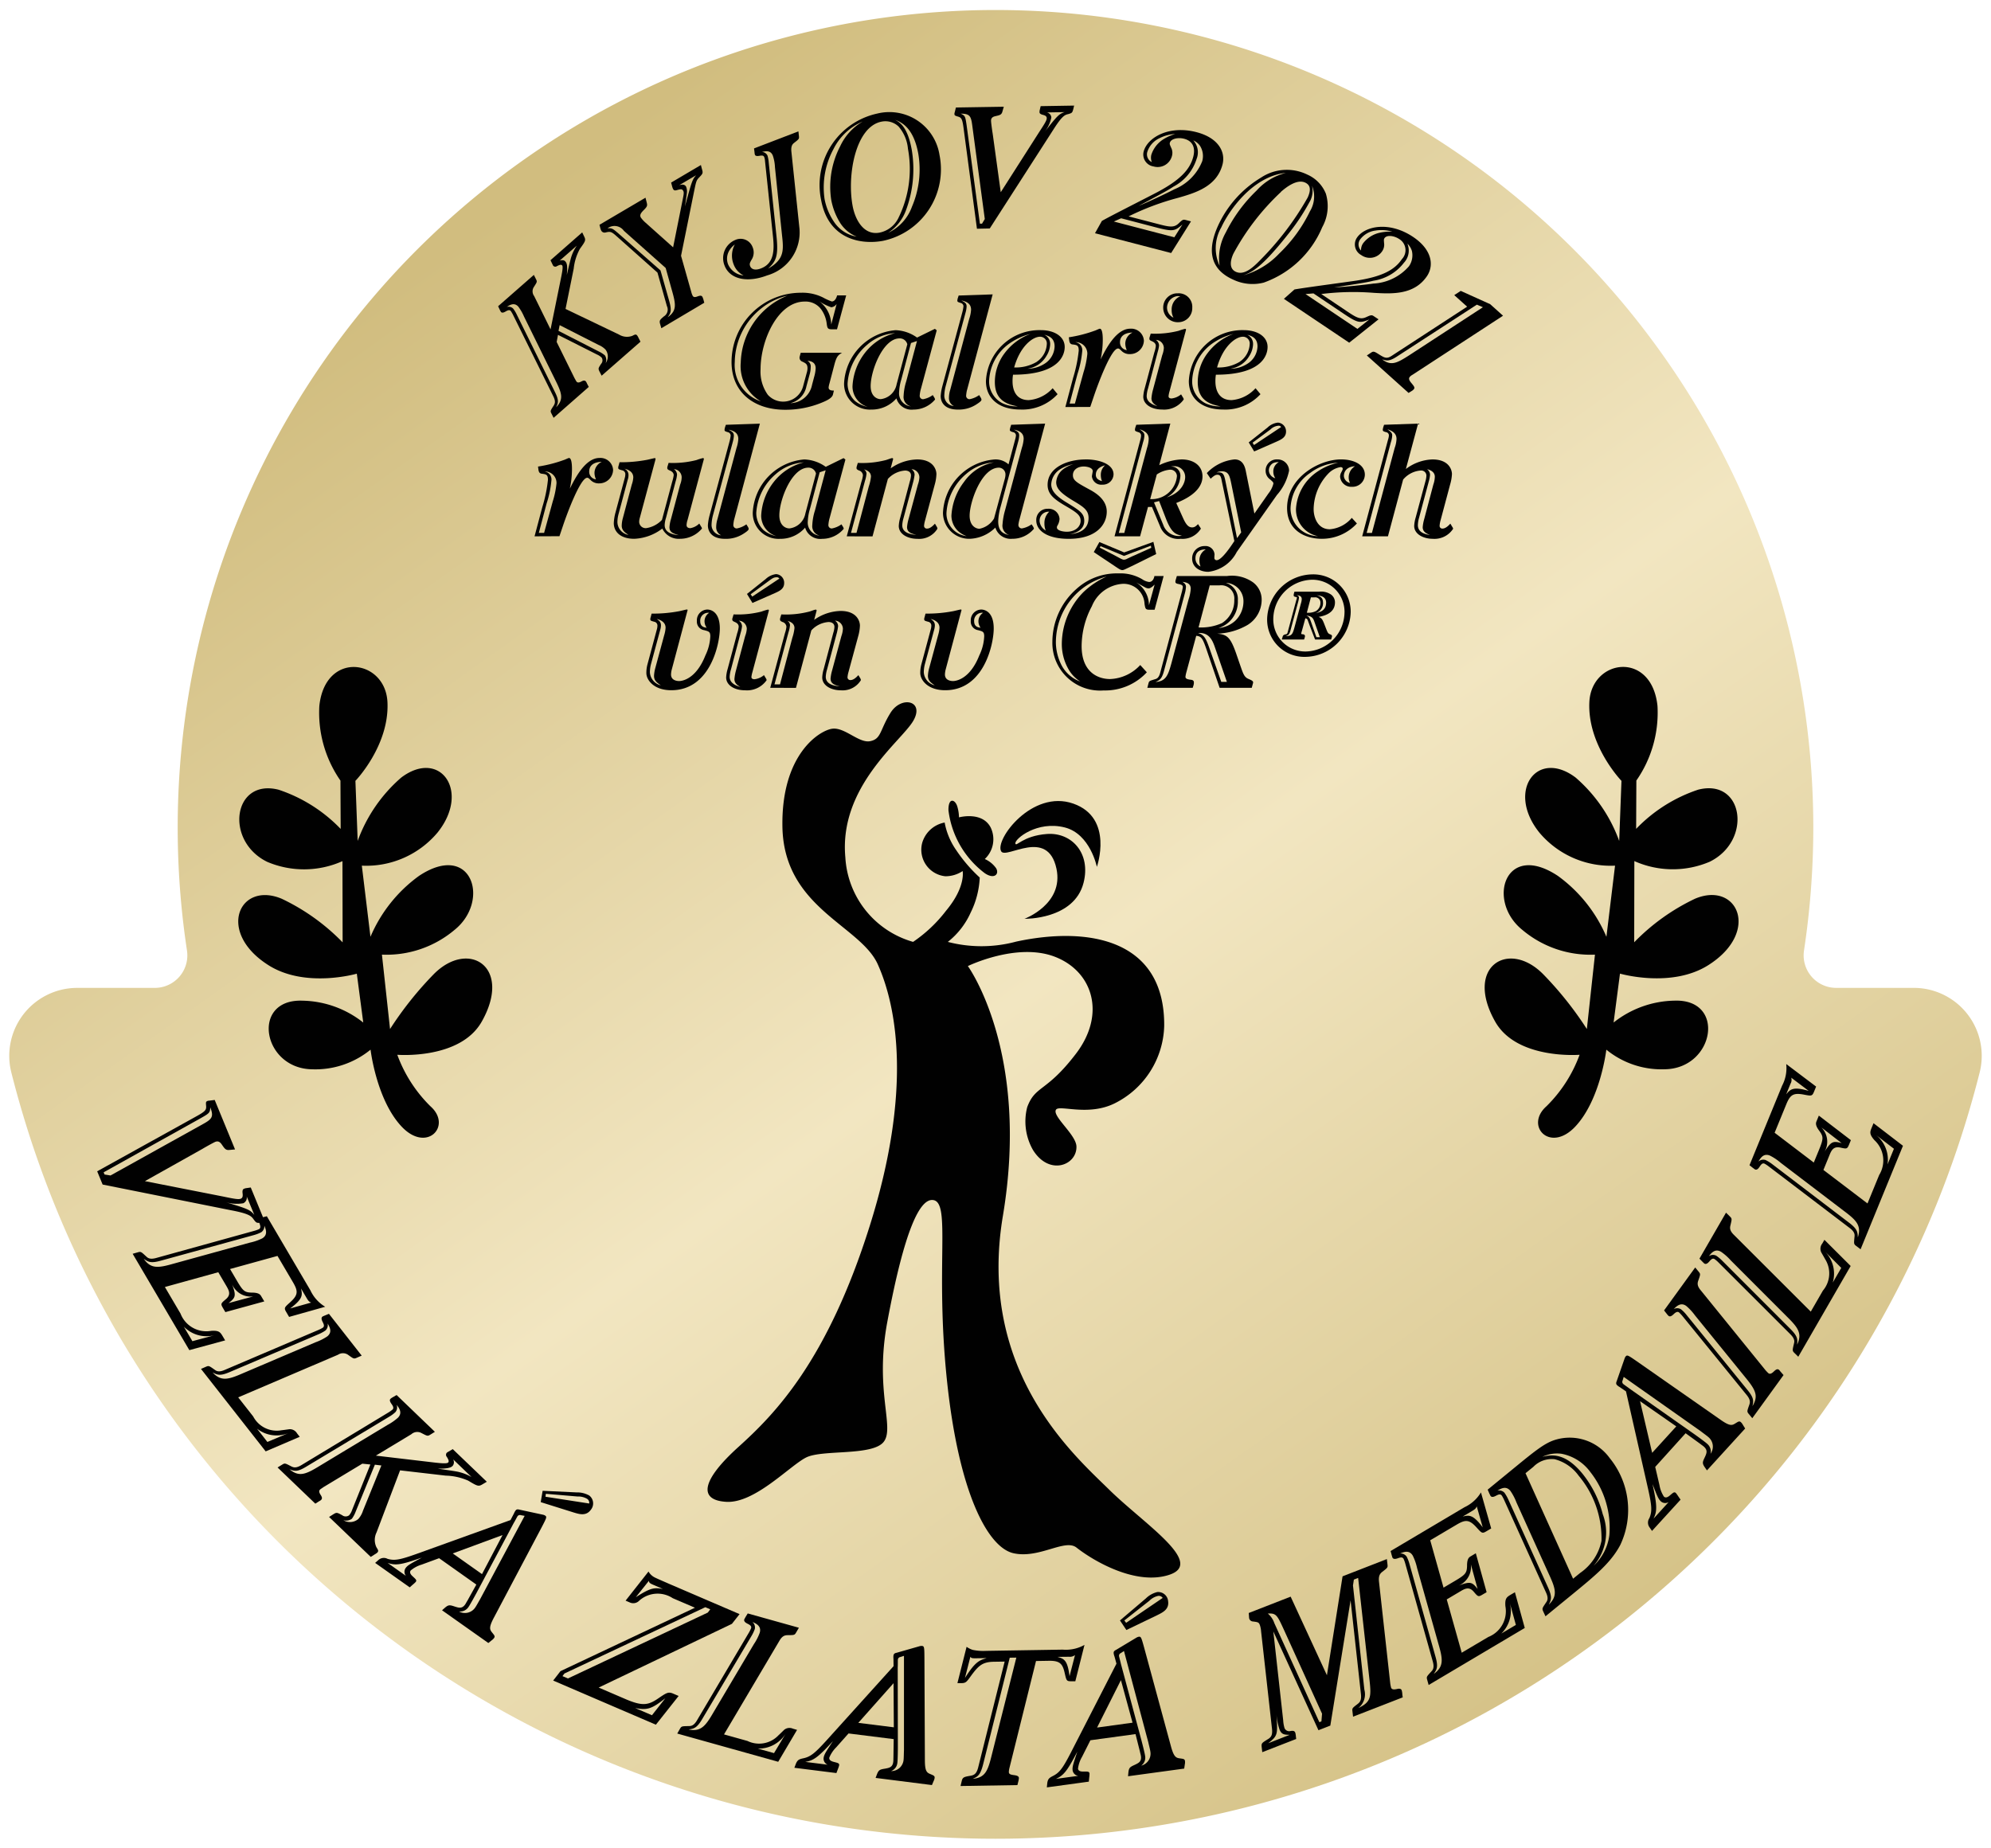 <?xml version="1.0" encoding="UTF-8"?>
<svg xmlns="http://www.w3.org/2000/svg" xmlns:xlink="http://www.w3.org/1999/xlink" id="Component_24_1" data-name="Component 24 – 1" width="161.57" height="150" viewBox="0 0 161.57 150">
  <defs>
    <clipPath id="clip-path">
      <rect id="Rectangle_51" data-name="Rectangle 51" width="161.57" height="150" fill="none"></rect>
    </clipPath>
    <linearGradient id="linear-gradient" x1="0.22" y1="0.13" x2="0.866" y2="0.942" gradientUnits="objectBoundingBox">
      <stop offset="0" stop-color="#d1bd7f"></stop>
      <stop offset="0.485" stop-color="#f2e6c1"></stop>
      <stop offset="1" stop-color="#d1bd7f"></stop>
    </linearGradient>
  </defs>
  <g id="Group_75" data-name="Group 75" clip-path="url(#clip-path)">
    <path id="Path_688" data-name="Path 688" d="M80.536,149A82.382,82.382,0,0,1,.669,86.8a5.515,5.515,0,0,1,5.345-6.863h6.3a2.641,2.641,0,0,0,2.609-3.04A66.365,66.365,0,1,1,146.9,66.862a66.884,66.884,0,0,1-.754,10.034,2.641,2.641,0,0,0,2.609,3.04h6.3A5.515,5.515,0,0,1,160.4,86.8,82.382,82.382,0,0,1,80.536,149" transform="translate(0.25 0.25)" fill="url(#linear-gradient)"></path>
    <path id="Path_689" data-name="Path 689" d="M23.628,67.162s.472,4.067,2.522,6.245,4.126-.07,2.337-1.65a11.319,11.319,0,0,1-2.689-4.18s5.09.415,6.848-2.684c2.522-4.451-1.063-6.716-3.892-3.857a28.308,28.308,0,0,0-3.545,4.451l-.658-6.039a8.563,8.563,0,0,0,5.9-2.014c2.927-2.365,1.384-7.218-2.893-4.376A11.8,11.8,0,0,0,23.62,58l-.7-5.774a7.554,7.554,0,0,0,6.141-2.684c2.708-3.368.195-6.837-2.945-4.465a12.382,12.382,0,0,0-3.533,5.142l-.184-4.877S25.162,42.483,25,38.963s-5.054-4.21-5.529.3a9.651,9.651,0,0,0,1.714,6.059l.018,3.923a12.394,12.394,0,0,0-5.036-3.182c-3.689-.943-4.414,4.141-.93,5.852a7.643,7.643,0,0,0,6.111-.055l.013,6.591a17.1,17.1,0,0,0-4.942-3.538c-3.446-1.449-5.336,2.708-1.063,5.4,3,1.891,7.157.681,7.157.681l.522,3.967a8.17,8.17,0,0,0-4.963-1.776c-4.174-.13-3.224,5.505.8,5.57a7.081,7.081,0,0,0,4.753-1.591" transform="translate(6.443 18.039)" fill="#010101"></path>
    <path id="Path_690" data-name="Path 690" d="M90.21,67.162s-.472,4.067-2.522,6.245-4.126-.07-2.337-1.65a11.319,11.319,0,0,0,2.689-4.18s-5.09.415-6.846-2.684c-2.524-4.451,1.062-6.716,3.89-3.857a28.308,28.308,0,0,1,3.545,4.451l.658-6.039a8.563,8.563,0,0,1-5.9-2.014c-2.927-2.365-1.384-7.218,2.893-4.376A11.8,11.8,0,0,1,90.217,58l.7-5.774a7.554,7.554,0,0,1-6.141-2.684c-2.708-3.368-.195-6.837,2.945-4.465a12.381,12.381,0,0,1,3.533,5.142l.184-4.877s-2.767-2.864-2.606-6.384,5.054-4.21,5.529.3a9.651,9.651,0,0,1-1.714,6.059l-.018,3.923a12.394,12.394,0,0,1,5.036-3.182c3.689-.943,4.414,4.141.93,5.852a7.643,7.643,0,0,1-6.111-.055l-.013,6.591a17.1,17.1,0,0,1,4.941-3.538c3.446-1.449,5.336,2.708,1.063,5.4-3,1.891-7.157.681-7.157.681L90.8,64.959a8.17,8.17,0,0,1,4.963-1.776c4.174-.13,3.224,5.505-.8,5.57a7.081,7.081,0,0,1-4.753-1.591" transform="translate(40.144 18.039)" fill="#010101"></path>
    <path id="Path_691" data-name="Path 691" d="M48.144,18.815h-.388c-.375,0-.4-.081-.456-.523a2.48,2.48,0,0,0-.442-1.1,1.573,1.573,0,0,0-1.339-.63c-2.158,0-3.578,3.122-3.578,5.493a3.233,3.233,0,0,0,.591,2.077A1.675,1.675,0,0,0,45.4,23.41l.282-1.045a1.37,1.37,0,0,0,.067-.375c0-.348-.121-.415-.469-.576a.338.338,0,0,1-.16-.4l.079-.294h3.35c-.282.174-.415.253-.589.856l-.429,1.635a1.674,1.674,0,0,0-.067.322c0,.24.241.253.429.253l-.081.336c-.093.321-.628.535-1.044.7a7.741,7.741,0,0,1-2.827.523c-2.506,0-4.355-1.38-4.355-3.886a5.63,5.63,0,0,1,5.627-5.613,3.733,3.733,0,0,1,1.8.388,4.654,4.654,0,0,0,.711.321c.067,0,.307-.027.429-.495h.736Zm-7.812,2.746a6.033,6.033,0,0,1,3.793-5.48,5.375,5.375,0,0,0-2.077,1,5.626,5.626,0,0,0-2.2,4.382,3.111,3.111,0,0,0,2.116,3.2,3.307,3.307,0,0,1-1.635-3.109m5.963,1.113a3,3,0,0,0,.12-.684c0-.429-.28-.589-.669-.616a.514.514,0,0,1,.267.51,2.175,2.175,0,0,1-.066.522l-.282,1.045a1.753,1.753,0,0,1-1.3,1.366,1.834,1.834,0,0,0,1.756-1.486Zm1.822-5.909a.617.617,0,0,1-.429.268,4.118,4.118,0,0,1-1-.5,2.4,2.4,0,0,1,.991,1.9Z" transform="translate(19.779 7.916)" fill="#010101"></path>
    <path id="Path_692" data-name="Path 692" d="M53.192,17.917l-1.273,4.717a2.658,2.658,0,0,0-.108.576.269.269,0,0,0,.282.3,1.894,1.894,0,0,0,.777-.336l.108.174a.5.5,0,0,1,.079.187,2.274,2.274,0,0,1-1.755.817,1.275,1.275,0,0,1-1.38-.91,2.645,2.645,0,0,1-2.05.91,2.092,2.092,0,0,1-2.2-2.116,4.561,4.561,0,0,1,4.18-4.328,3.163,3.163,0,0,1,1.743.6l1.446-.709Zm-5.6,1.138a4.487,4.487,0,0,0-1.635,3.19,1.938,1.938,0,0,0,.6,1.407,2.373,2.373,0,0,0,1.032.481,1.738,1.738,0,0,1-1.233-1.66,4.786,4.786,0,0,1,1.018-2.734,4.483,4.483,0,0,1,2.439-1.594,3.829,3.829,0,0,0-2.224.91m3.215,0a.624.624,0,0,0-.628-.481c-1.341,0-2.346,2.612-2.346,3.872,0,.79.469,1.059.817,1.059A1.489,1.489,0,0,0,49.937,22.3Zm.3-.106-.79,2.974a4.013,4.013,0,0,0-.174.991,1.067,1.067,0,0,0,.964,1.18.783.783,0,0,1-.6-.858,4.6,4.6,0,0,1,.214-1.179l.871-3.269Z" transform="translate(22.824 8.893)" fill="#010101"></path>
    <path id="Path_693" data-name="Path 693" d="M53.02,23.767a3.176,3.176,0,0,0-.054.375.274.274,0,0,0,.28.3,1.931,1.931,0,0,0,.778-.334l.106.174a.487.487,0,0,1,.081.187c0,.079-.04.16-.442.415a2.6,2.6,0,0,1-1.488.4c-.978,0-1.38-.51-1.38-1.1a4.129,4.129,0,0,1,.133-.79l1.621-6a3.084,3.084,0,0,0,.094-.483.281.281,0,0,0-.228-.282c-.2-.066-.268-.079-.268-.187a.88.88,0,0,1,.04-.214l.067-.2,2.759-.093ZM51.3,23.406a3.38,3.38,0,0,0-.106.763.849.849,0,0,0,.777.831.718.718,0,0,1-.4-.682,2.266,2.266,0,0,1,.106-.643l1.542-5.762a2.777,2.777,0,0,0,.147-.736c0-.576-.51-.684-.79-.751.294.162.429.228.429.5a2.377,2.377,0,0,1-.094.522Z" transform="translate(25.436 7.96)" fill="#010101"></path>
    <path id="Path_694" data-name="Path 694" d="M59.164,23.066a3.873,3.873,0,0,1-3.028,1.246c-1.822,0-2.786-.978-2.786-2.305A4.351,4.351,0,0,1,57.8,17.868c1.152,0,1.942.549,1.942,1.366,0,.442-.2,2.251-4.193,2.251a3.092,3.092,0,0,0-.04.535c0,.75.3,1.528,1.314,1.528a2.915,2.915,0,0,0,1.942-.966Zm-5.091-.991a3.9,3.9,0,0,1,.79-2.332,4.6,4.6,0,0,1,2.1-1.567,5.087,5.087,0,0,0-1.8.844,3.9,3.9,0,0,0-1.555,2.96A1.985,1.985,0,0,0,54.689,23.8a2.64,2.64,0,0,0,1.233.255c-.858-.16-1.849-.481-1.849-1.983m3.4-1.635a1.84,1.84,0,0,0,.817-1.434.548.548,0,0,0-.549-.6c-.6,0-1.621.777-2.1,2.493a3.33,3.33,0,0,0,1.836-.456m1.086-1.42a1.93,1.93,0,0,1-.3.937A2.127,2.127,0,0,1,56.712,21a2.549,2.549,0,0,0,1.366-.388,1.718,1.718,0,0,0,.844-1.42c0-.709-.495-.858-.844-.951a.8.8,0,0,1,.483.777" transform="translate(26.659 8.929)" fill="#010101"></path>
    <path id="Path_695" data-name="Path 695" d="M57.647,24.147l.63-2.371a11.379,11.379,0,0,0,.456-2.211c0-.429-.135-.456-.51-.5-.187-.027-.228-.16-.255-.28l-.04-.3a10.9,10.9,0,0,0,2.1-.535c.067-.013.361-.162.415-.162.241,0,.241.724.241.925a7.576,7.576,0,0,1-.174,1.567c.4-.8,1.246-2.493,2.4-2.493a1.03,1.03,0,0,1,1.111.979,1.126,1.126,0,0,1-1.138,1.084.91.91,0,0,1-.657-.241c-.2-.2-.228-.214-.307-.214-.562,0-1.662,2.989-1.944,3.833l-.307.91Zm.348-.282h.429l.7-2.545a7.131,7.131,0,0,0,.307-1.488.934.934,0,0,0-.978-.951.654.654,0,0,1,.562.75,8.428,8.428,0,0,1-.388,1.849Zm4.087-4.97a.623.623,0,0,0,.549.63,1.379,1.379,0,0,1-.12-.523,1,1,0,0,1,.589-.9c-.174,0-1.018.027-1.018.79" transform="translate(28.806 8.893)" fill="#010101"></path>
    <path id="Path_696" data-name="Path 696" d="M63.994,23.835a2.181,2.181,0,0,0-.079.388c0,.133.093.187.253.187a1.459,1.459,0,0,0,.765-.334l.16.267a.283.283,0,0,1,.054.148,1.942,1.942,0,0,1-1.756.817c-.858,0-1.527-.415-1.527-1.045a2.974,2.974,0,0,1,.12-.684l.777-2.908a2.305,2.305,0,0,0,.121-.522c0-.255-.241-.348-.322-.388-.16-.067-.2-.108-.2-.214a.4.4,0,0,1,.027-.133l.081-.268a7.722,7.722,0,0,0,2.265-.228,4.462,4.462,0,0,1,.522-.16c.094,0,.081.081.067.12ZM63.4,20.9a1.966,1.966,0,0,0,.133-.589.674.674,0,0,0-.642-.657.568.568,0,0,1,.253.456,2.607,2.607,0,0,1-.106.51l-.79,2.987a2.471,2.471,0,0,0-.108.6c0,.549.577.736.871.831-.228-.133-.483-.3-.483-.643a3.729,3.729,0,0,1,.121-.684Zm2.439-3.859a1.139,1.139,0,0,1-1.111,1.18,1.179,1.179,0,0,1-1.246-1.167,1.147,1.147,0,0,1,1.179-1.179,1.1,1.1,0,0,1,1.179,1.165M64.65,16.1a.96.96,0,0,0-.858.951.909.909,0,0,0,.523.8,1.253,1.253,0,0,1-.148-.63,1.156,1.156,0,0,1,.711-1.111Z" transform="translate(30.913 7.933)" fill="#010101"></path>
    <path id="Path_697" data-name="Path 697" d="M70.143,23.066a3.873,3.873,0,0,1-3.028,1.246c-1.822,0-2.786-.978-2.786-2.305a4.351,4.351,0,0,1,4.448-4.139c1.152,0,1.942.549,1.942,1.366,0,.442-.2,2.251-4.193,2.251a3.091,3.091,0,0,0-.04.535c0,.75.3,1.528,1.314,1.528a2.915,2.915,0,0,0,1.942-.966Zm-5.091-.991a3.9,3.9,0,0,1,.79-2.332,4.6,4.6,0,0,1,2.1-1.567,5.087,5.087,0,0,0-1.8.844A3.9,3.9,0,0,0,64.6,21.98,1.985,1.985,0,0,0,65.668,23.8a2.64,2.64,0,0,0,1.233.255c-.858-.16-1.849-.481-1.849-1.983m3.4-1.635a1.84,1.84,0,0,0,.817-1.434.548.548,0,0,0-.549-.6c-.6,0-1.621.777-2.1,2.493a3.33,3.33,0,0,0,1.836-.456m1.086-1.42a1.93,1.93,0,0,1-.3.937A2.127,2.127,0,0,1,67.691,21a2.549,2.549,0,0,0,1.366-.388,1.718,1.718,0,0,0,.844-1.42c0-.709-.495-.858-.844-.951a.8.8,0,0,1,.483.777" transform="translate(32.145 8.929)" fill="#010101"></path>
    <path id="Path_698" data-name="Path 698" d="M28.925,31.144l.63-2.371a11.379,11.379,0,0,0,.456-2.211c0-.429-.135-.456-.51-.5-.187-.027-.228-.16-.255-.28l-.04-.3a10.9,10.9,0,0,0,2.1-.535c.067-.013.361-.162.415-.162.241,0,.241.724.241.925a7.577,7.577,0,0,1-.174,1.567c.4-.8,1.246-2.493,2.4-2.493a1.03,1.03,0,0,1,1.111.979,1.126,1.126,0,0,1-1.138,1.084.908.908,0,0,1-.657-.241c-.2-.2-.228-.213-.307-.213-.562,0-1.662,2.987-1.944,3.832l-.307.91Zm.348-.28H29.7l.7-2.546a7.131,7.131,0,0,0,.307-1.488.934.934,0,0,0-.978-.951.654.654,0,0,1,.562.75,8.428,8.428,0,0,1-.388,1.849Zm4.087-4.972a.623.623,0,0,0,.549.63,1.372,1.372,0,0,1-.12-.523,1,1,0,0,1,.589-.9c-.174,0-1.018.027-1.018.79" transform="translate(14.454 12.389)" fill="#010101"></path>
    <path id="Path_699" data-name="Path 699" d="M40.314,30.38a.258.258,0,0,1,.052.133,2.315,2.315,0,0,1-1.782.831,1.473,1.473,0,0,1-1.434-.831,4.02,4.02,0,0,1-2.278.831c-1.152,0-1.66-.6-1.66-1.272a3.9,3.9,0,0,1,.133-.844l.763-2.84a1.081,1.081,0,0,0,.04-.268.311.311,0,0,0-.255-.334c-.28-.081-.321-.094-.321-.214a.417.417,0,0,1,.027-.148l.079-.294a11.345,11.345,0,0,0,2.184-.187c.108-.014.616-.147.67-.147.094,0,.067.066.054.147l-1.273,4.742a1.093,1.093,0,0,0-.04.282.522.522,0,0,0,.577.51,2.194,2.194,0,0,0,1.272-.67l.831-3.1a3.388,3.388,0,0,0,.121-.522c0-.255-.241-.349-.322-.388-.16-.067-.2-.108-.2-.214a.408.408,0,0,1,.027-.135l.081-.267a7.707,7.707,0,0,0,2.263-.228,3.876,3.876,0,0,1,.523-.16c.093,0,.079.079.067.12l-1.314,4.9a1.513,1.513,0,0,0-.081.415c0,.187.148.253.309.253a1.369,1.369,0,0,0,.723-.375Zm-6.7-1.1a2.675,2.675,0,0,0-.108.7,1.078,1.078,0,0,0,.9,1.045c-.255-.16-.55-.348-.55-.75a2.514,2.514,0,0,1,.094-.616l.723-2.72a2.079,2.079,0,0,0,.121-.576c0-.537-.562-.67-.724-.711a.553.553,0,0,1,.336.51,1.133,1.133,0,0,1-.067.4ZM38.6,26.937a1.613,1.613,0,0,0,.12-.589.664.664,0,0,0-.628-.657.566.566,0,0,1,.253.456,2.59,2.59,0,0,1-.106.508l-.79,2.989a2.186,2.186,0,0,0-.108.589c0,.682.777.777,1.14.817-.442-.135-.751-.228-.751-.643a2.861,2.861,0,0,1,.121-.657Z" transform="translate(16.597 12.39)" fill="#010101"></path>
    <path id="Path_700" data-name="Path 700" d="M40.423,30.763a3.175,3.175,0,0,0-.054.375.274.274,0,0,0,.28.3,1.931,1.931,0,0,0,.778-.334l.106.174a.487.487,0,0,1,.081.187c0,.079-.04.16-.442.415a2.6,2.6,0,0,1-1.488.4c-.978,0-1.38-.51-1.38-1.1a4.129,4.129,0,0,1,.133-.79l1.621-6a3.085,3.085,0,0,0,.094-.483.281.281,0,0,0-.228-.282c-.2-.066-.268-.079-.268-.187a.881.881,0,0,1,.04-.214l.067-.2,2.759-.093ZM38.707,30.4a3.379,3.379,0,0,0-.106.763.849.849,0,0,0,.777.831.718.718,0,0,1-.4-.682,2.266,2.266,0,0,1,.106-.643l1.542-5.762a2.777,2.777,0,0,0,.147-.736c0-.576-.51-.684-.79-.751.294.162.429.228.429.5a2.377,2.377,0,0,1-.094.522Z" transform="translate(19.141 11.456)" fill="#010101"></path>
    <path id="Path_701" data-name="Path 701" d="M48.251,24.913,46.978,29.63a2.658,2.658,0,0,0-.108.576.269.269,0,0,0,.282.3,1.894,1.894,0,0,0,.777-.336l.108.174a.5.5,0,0,1,.079.187,2.274,2.274,0,0,1-1.755.817,1.275,1.275,0,0,1-1.38-.91,2.645,2.645,0,0,1-2.05.91,2.092,2.092,0,0,1-2.2-2.116,4.561,4.561,0,0,1,4.18-4.328,3.163,3.163,0,0,1,1.743.6l1.446-.709Zm-5.6,1.138a4.487,4.487,0,0,0-1.635,3.19,1.938,1.938,0,0,0,.6,1.407,2.373,2.373,0,0,0,1.032.481,1.738,1.738,0,0,1-1.233-1.66,4.786,4.786,0,0,1,1.018-2.734,4.483,4.483,0,0,1,2.439-1.594,3.829,3.829,0,0,0-2.224.91m3.215,0a.624.624,0,0,0-.628-.481c-1.341,0-2.346,2.612-2.346,3.872,0,.79.469,1.059.817,1.059A1.489,1.489,0,0,0,45,29.294Zm.3-.106-.79,2.974a4.013,4.013,0,0,0-.174.991,1.067,1.067,0,0,0,.964,1.18.783.783,0,0,1-.6-.858,4.6,4.6,0,0,1,.214-1.179l.871-3.269Z" transform="translate(20.355 12.389)" fill="#010101"></path>
    <path id="Path_702" data-name="Path 702" d="M45.818,31.144l1.194-4.435a2.361,2.361,0,0,0,.12-.522.435.435,0,0,0-.321-.388c-.148-.067-.2-.108-.2-.2a.487.487,0,0,1,.025-.148l.081-.267a7.611,7.611,0,0,0,2.265-.228c.12-.027.429-.16.522-.16s.081.079.067.12l-.187.709a3.88,3.88,0,0,1,2.143-.723c1.314,0,1.569.831,1.569,1.192a3.557,3.557,0,0,1-.135.844l-.817,3.028a2.312,2.312,0,0,0-.052.321.224.224,0,0,0,.253.228c.255,0,.51-.267.63-.4l.16.268a.271.271,0,0,1,.04.147,1.738,1.738,0,0,1-1.621.817c-.8,0-1.513-.388-1.513-1.045a2.845,2.845,0,0,1,.12-.682l.777-2.935a1.9,1.9,0,0,0,.094-.481c0-.363-.361-.4-.469-.4a2.084,2.084,0,0,0-1.407.682l-1.246,4.663Zm.792-.28,1-3.779a3.608,3.608,0,0,0,.174-.79c0-.415-.4-.535-.576-.589a.424.424,0,0,1,.214.348,2.58,2.58,0,0,1-.121.577l-1.138,4.234Zm4.983-3.926a2.01,2.01,0,0,0,.12-.589.673.673,0,0,0-.642-.657.534.534,0,0,1,.253.456,4.321,4.321,0,0,1-.093.508l-.8,2.989a2.471,2.471,0,0,0-.108.6c0,.669.79.75,1.14.777-.375-.094-.751-.187-.751-.63a3.386,3.386,0,0,1,.121-.643Z" transform="translate(22.895 12.39)" fill="#010101"></path>
    <path id="Path_703" data-name="Path 703" d="M58.329,31.273a.6.6,0,0,1,.079.187,2.262,2.262,0,0,1-1.768.817,1.3,1.3,0,0,1-1.366-.91,3.093,3.093,0,0,1-2.05.91,2.124,2.124,0,0,1-2.2-2.1,4.555,4.555,0,0,1,4.207-4.34,1.565,1.565,0,0,1,1.113.4l.535-2.01a1.978,1.978,0,0,0,.067-.322.269.269,0,0,0-.228-.28c-.135-.04-.268-.081-.268-.187a1.4,1.4,0,0,1,.067-.282l.04-.133,2.759-.094-2.077,7.758a2.846,2.846,0,0,0-.093.442.28.28,0,0,0,.28.307,1.882,1.882,0,0,0,.79-.334Zm-5.387-4.288A4.487,4.487,0,0,0,51.307,30.2a1.857,1.857,0,0,0,1.635,1.863,2.072,2.072,0,0,1-.709-.429,1.741,1.741,0,0,1-.523-1.233,4.932,4.932,0,0,1,1.018-2.732,3.861,3.861,0,0,1,2.425-1.594,3.82,3.82,0,0,0-2.211.91m3.1.429a1.454,1.454,0,0,0,.054-.348.548.548,0,0,0-.537-.562c-1.393,0-2.371,2.773-2.371,3.9,0,.8.483,1.059.8,1.059a1.776,1.776,0,0,0,1.179-.831Zm-.388,2.439a4.827,4.827,0,0,0-.147,1c0,.924.508,1.032.951,1.138a.8.8,0,0,1-.6-.9,5.525,5.525,0,0,1,.2-1.113l1.366-5.078a2.944,2.944,0,0,0,.148-.736c0-.576-.51-.684-.792-.75.309.16.429.228.429.495a2.371,2.371,0,0,1-.093.523Z" transform="translate(25.498 11.456)" fill="#010101"></path>
    <path id="Path_704" data-name="Path 704" d="M60.093,24.864c1.059,0,2.251.361,2.251,1.219a.864.864,0,0,1-.912.831.759.759,0,0,1-.844-.67c0-.066.067-.361.067-.429,0-.294-.508-.375-.723-.375-.5,0-.885.268-.885.7s.3.6,1.366,1.179c.415.228,1.381.777,1.381,1.782,0,1.045-.831,2.211-3.082,2.211-1.756,0-2.639-.669-2.639-1.5a.9.9,0,0,1,.937-.939.877.877,0,0,1,.952.831,1.216,1.216,0,0,1-.189.564.309.309,0,0,0-.025.12c0,.268.535.348.8.348.723,0,1.125-.442,1.125-.883,0-.483-.348-.7-1.353-1.287-.8-.483-1.327-.885-1.327-1.635,0-1.42,1.621-2.064,3.1-2.064m-3.752,4.972a.984.984,0,0,0,.5.8,1.541,1.541,0,0,1-.106-.589,1.249,1.249,0,0,1,.388-.939.721.721,0,0,0-.778.724m1.6-4.127a1.536,1.536,0,0,0-.657,1.179c0,.523.375.951,1.287,1.5,1.044.643,1.393.858,1.393,1.473,0,.831-.925,1.032-1.18,1.072.9-.066,1.528-.456,1.528-1.312,0-.657-.429-.912-1.3-1.434-.964-.589-1.326-.964-1.326-1.474a1.44,1.44,0,0,1,.562-1.045,2.7,2.7,0,0,1,.831-.415,3.024,3.024,0,0,0-1.138.456m2.96.4c0,.361.3.456.5.522a1.373,1.373,0,0,1-.094-.508,1.012,1.012,0,0,1,.348-.777c-.75.187-.75.657-.75.763" transform="translate(28.02 12.425)" fill="#010101"></path>
    <path id="Path_705" data-name="Path 705" d="M64.837,22.926l-.9,3.376a4.7,4.7,0,0,1,1.81-.468c.991,0,1.7.522,1.7,1.38,0,1.285-1.594,1.942-2.13,2.157l.576,1.273c.228.495.429.709.709.709.2,0,.309-.093.483-.267l.174.267c.04.067.054.081.054.108a1.745,1.745,0,0,1-1.635.817,1.573,1.573,0,0,1-1.675-1.018l-.657-1.567h-.321l-.643,2.385H60.308l2.1-7.851a1.353,1.353,0,0,0,.054-.309.273.273,0,0,0-.228-.294c-.174-.067-.268-.081-.268-.189a.655.655,0,0,1,.04-.213l.067-.2ZM62.947,24.9a2.722,2.722,0,0,0,.135-.723c0-.483-.349-.657-.738-.79.3.228.388.294.388.508a2,2,0,0,1-.106.537L60.657,31.8H61.1Zm.255,4.154a2.049,2.049,0,0,0,2.17-1.863.532.532,0,0,0-.562-.522,2.255,2.255,0,0,0-1.072.388Zm.309.267.75,1.822a1.333,1.333,0,0,0,1.513.885c-.481-.106-.843-.2-1.312-1.434l-.535-1.38Zm2.143-2.143a2.123,2.123,0,0,1-1.113,1.741c1.26-.415,1.5-1.272,1.5-1.647a.871.871,0,0,0-.91-.885,1.124,1.124,0,0,0-.255.027.735.735,0,0,1,.777.763" transform="translate(30.136 11.456)" fill="#010101"></path>
    <path id="Path_706" data-name="Path 706" d="M66.919,27.643c-.066-.349-.106-.537-.361-.537-.174,0-.321.121-.549.322l-.309-.456a3.573,3.573,0,0,1,2.251-1.111c.577,0,.8.427.9.883l.709,3.511,1.153-1.648a2.02,2.02,0,0,0,.388-.777c0-.108-.027-.135-.268-.348a.85.85,0,0,1-.361-.711.9.9,0,0,1,.951-.91.928.928,0,0,1,.952.91,4.23,4.23,0,0,1-.991,1.983l-3.256,4.622a2.972,2.972,0,0,1-2.305,1.609c-.7,0-1.314-.376-1.314-1.072a.993.993,0,0,1,1.018-1.018.728.728,0,0,1,.8.7,2.267,2.267,0,0,0-.014.3.184.184,0,0,0,.189.147c.4,0,1.152-1.125,1.432-1.554Zm-2.143,6.243a.723.723,0,0,0,.415.67,1.3,1.3,0,0,1-.094-.523,1,1,0,0,1,.523-.87c-.8,0-.844.535-.844.723m3.376-1.635.336-.469-.8-3.938c-.135-.657-.214-1.018-.79-1.018a1.225,1.225,0,0,0-.415.093c.508-.04.6.081.723.684ZM69.1,24.48l1.527-1.206a1.432,1.432,0,0,1,.844-.4.709.709,0,0,1,.657.724c0,.468-.375.643-.763.817l-1.822.8Zm.429.214,2.2-1.461a.226.226,0,0,0-.228-.106,1.059,1.059,0,0,0-.643.307l-1.447,1.072Zm1.54,1.474a.691.691,0,0,0-.334.589.683.683,0,0,0,.522.63.945.945,0,0,1-.16-.522.84.84,0,0,1,.442-.778.912.912,0,0,0-.469.081" transform="translate(32.234 11.429)" fill="#010101"></path>
    <path id="Path_707" data-name="Path 707" d="M75.312,30.063a3.847,3.847,0,0,1-2.84,1.246c-1.393,0-2.827-.7-2.827-2.493,0-2.506,2.626-3.952,4.381-3.952.991,0,1.93.4,1.93,1.245a1,1,0,0,1-1.045.979.905.905,0,0,1-.964-.817.782.782,0,0,1,.066-.3c.135-.255.147-.28.147-.348,0-.133-.16-.133-.174-.133a1.744,1.744,0,0,0-.951.481A4.262,4.262,0,0,0,71.8,28.9c0,.669.321,1.635,1.314,1.635a2.612,2.612,0,0,0,1.782-.925ZM71.56,25.936a3.618,3.618,0,0,0-1.635,2.908,2.259,2.259,0,0,0,2.224,2.251,2.21,2.21,0,0,1-1.782-2.211,3.927,3.927,0,0,1,1.743-3.028,4.78,4.78,0,0,1,1.674-.724,4.156,4.156,0,0,0-2.224.8m2.693.268a.62.62,0,0,0,.5.576.984.984,0,0,1-.108-.456,1.056,1.056,0,0,1,.51-.9c-.9.054-.9.709-.9.777" transform="translate(34.802 12.425)" fill="#010101"></path>
    <path id="Path_708" data-name="Path 708" d="M80.074,30.765a2.138,2.138,0,0,0-.081.454.216.216,0,0,0,.241.228c.255,0,.51-.267.63-.4l.16.268a.372.372,0,0,1,.067.147,1.8,1.8,0,0,1-1.648.817c-.79,0-1.513-.388-1.513-1.045a2.845,2.845,0,0,1,.12-.682l.79-2.935a1.892,1.892,0,0,0,.081-.481.422.422,0,0,0-.469-.4,2.067,2.067,0,0,0-1.42.736L75.8,32.077H73.709l2.1-7.851a1.4,1.4,0,0,0,.067-.309.265.265,0,0,0-.228-.294c-.187-.054-.268-.081-.268-.187a1.2,1.2,0,0,1,.04-.214l.067-.2,2.759-.094-.991,3.685a3.767,3.767,0,0,1,2.157-.777c1.327,0,1.582.831,1.582,1.192a3.573,3.573,0,0,1-.148.844ZM76.348,24.9a2.454,2.454,0,0,0,.148-.724c0-.481-.361-.657-.738-.79.3.228.388.3.388.51a1.981,1.981,0,0,1-.106.535L74.072,31.8H74.5Zm3.136,2.974a2.046,2.046,0,0,0,.12-.63c0-.361-.294-.535-.628-.616a.562.562,0,0,1,.24.456,2.631,2.631,0,0,1-.093.508l-.8,2.989a2.34,2.34,0,0,0-.094.589c0,.643.684.75.991.8-.253-.094-.6-.241-.6-.63a3.3,3.3,0,0,1,.121-.657Z" transform="translate(36.832 11.456)" fill="#010101"></path>
    <path id="Path_709" data-name="Path 709" d="M57.835,46.786c-.021-1.071.532-.9.712-.333a3.288,3.288,0,0,1,.142.9s1.866-.51,2.563.807a2.2,2.2,0,0,1-.469,2.575,2.221,2.221,0,0,1,.915.742c.285.474-.139.936-.915.409a7.541,7.541,0,0,1-2.948-5.1m2.537,5.451a12.261,12.261,0,0,1-1.9-2.211,5.7,5.7,0,0,1-.946-2.253A2.335,2.335,0,0,0,55.7,49.438a2.165,2.165,0,0,0,1.875,2.695,2.5,2.5,0,0,0,1.41-.421s.274,1.284-1.347,3.221a11.4,11.4,0,0,1-2.674,2.527A7.581,7.581,0,0,1,49.467,50.6c-.526-5.727,4.505-9.391,5.495-11.054s-.948-2.106-1.833-.673-.736,2.106-1.642,2.295-2.062-1.137-3.073-1.011S44.266,42.194,44.36,48.1c.106,6.609,6.311,8.007,7.738,11.18,1.546,3.443,2.81,10.232-.648,21.224s-7.722,15.3-10.66,17.954-3.316,4.31-.994,4.453,5.163-2.936,6.491-3.6,5.4-.1,6.3-1.279-.757-4.123.283-9.712c1.4-7.519,2.659-10.082,3.743-9.9,1.422.237.142,5.352,1.09,14.544s3.316,13.643,5.4,14.117,4.178-1.2,5.121-.457c1.452,1.137,4.843,3.094,7.527,2.211,2.933-.967-2.038-4.121-4.88-6.917S60.147,92.281,62.252,79.7c2.227-13.313-2.842-20.276-2.842-20.276s3.979-1.942,7.058-.757,4.178,4.648,1.707,7.879c-2.416,3.158-3.286,2.542-3.949,4.327a4.663,4.663,0,0,0,.474,3.49c1.327,2.116,3.571,1.222,3.521-.3-.031-.964-2-2.47-1.657-2.984.273-.417,2.608.564,4.778-.522a7.236,7.236,0,0,0,4-6.285c.049-7.011-6.105-8.1-12-6.837a10.848,10.848,0,0,1-5.559.027,6.3,6.3,0,0,0,1.854-2.38,7.113,7.113,0,0,0,.736-2.842" transform="translate(19.133 18.992)" fill="#010101"></path>
    <path id="Path_710" data-name="Path 710" d="M56.1,52.914s4.015.081,4.78-2.926c.61-2.4-.969-4.106-2.969-3.959s-2.525,1.116-2.567.759S57.1,44.926,59.359,45.5c2.064.526,2.6,3.2,2.6,3.2s1.4-3.971-1.911-5.136c-3.347-1.18-6.4,2.948-5.853,3.874.4.673,3.77-1.959,4.486,1.41.61,2.876-2.59,4.064-2.59,4.064" transform="translate(27.052 21.665)" fill="#010101"></path>
    <path id="Path_711" data-name="Path 711" d="M5.259,65.325l8.059-4.468c.724-.4.8-.52.783-.811-.027-.319-.03-.37.1-.426a.482.482,0,0,1,.162-.031l.432-.055,1.651,4.016-.436.04c-.315.042-.406-.1-.628-.423-.136-.205-.294-.333-.547-.229-.15.061-.859.459-1.026.562L9.131,66.124l6.344,1.248c.955.2,1.255.25,1.434.177s.172-.262.148-.445c-.036-.3.069-.342.129-.366a.718.718,0,0,1,.207-.051l.328-.048,1.155,2.806-.33.049c-.349.039-.37.03-.6-.276-.177-.259-.379-.456-1.8-.726L5.7,66.4Zm.523.082.073.178.486.079L13.828,61.5c.769-.421.9-.615.607-1.368-.01.441-.094.493-.744.865Zm11.611,1.96a.5.5,0,0,1-.279.552,3.2,3.2,0,0,1-1.413-.082c1.792.537,1.96.607,2.307,1.023Z" transform="translate(2.628 29.749)" fill="#010101"></path>
    <path id="Path_712" data-name="Path 712" d="M7.614,68.751c.241-.067.265-.025.675.352.132.127.313.246.8.112L17.091,67a2.824,2.824,0,0,0,.337-.123c.139-.082.138-.213.04-.474-.045-.141-.1-.333.051-.423.028-.017.127-.038.205-.064l.342-.088L21.6,71.84a3.065,3.065,0,0,0,1.2,1.336L19.873,74l-.229-.39c-.2-.334-.148-.381.267-.756.7-.619.712-.924.279-1.662l-1.26-2.143-3.85,1.063.58.988c.483.822.625.906,1.162.927.615-.006.721.175.8.315l.237.4L14.7,73.61l-.187-.319c-.213-.363-.186-.379.252-.748.417-.375.22-.709-.009-1.1l-.63-1.071-4.333,1.2,1.269,2.158a2.242,2.242,0,0,0,2.49,1.4c.612-.04.73.1.918.415l.213.361-2.906.79-4.6-7.821Zm9.072-.781a4.29,4.29,0,0,0,1-.342c.487-.286.3-.738.177-1.041a.585.585,0,0,1-.261.546,3.214,3.214,0,0,1-.613.231L9.491,69.427c-.865.246-1.063.1-1.413-.144.585.837,1.186.745,2.422.393Zm-4.661,8,1.777-.481a2.567,2.567,0,0,1-2.472-.7Zm4.942-3.634a1.644,1.644,0,0,1-1.723-.99c.354.952.283,1.087-.28,1.531Zm4.694.5c-.127-.057-.2-.087-.348-.337l-.475-.808c.13.541.159.843-.88,1.623Z" transform="translate(3.588 32.894)" fill="#010101"></path>
    <path id="Path_713" data-name="Path 713" d="M11.288,75.4c.231-.1.261-.061.717.259.147.109.343.2.8,0L20.446,72.4a2.8,2.8,0,0,0,.319-.168c.127-.1.108-.229-.022-.474-.064-.135-.145-.318-.006-.427.025-.02.121-.054.195-.091l.327-.132L23.917,74.5l-.412.18c-.231.1-.25.073-.715-.259a.725.725,0,0,0-.795.007l-8.1,3.46,1.216,1.549a2.16,2.16,0,0,0,2.313,1.119c.117-.009.538-.072.631-.084a.68.68,0,0,1,.615.339l.219.279-2.764,1.183-5.25-6.693Zm8.886-1.984a4.261,4.261,0,0,0,.942-.472c.445-.349.2-.769.036-1.054a.585.585,0,0,1-.184.576,3.188,3.188,0,0,1-.577.309l-7.152,3.046c-.825.36-1.041.241-1.419.046.69.75,1.275.579,2.452.066Zm-3.91,8.092,1.7-.715a2.564,2.564,0,0,1-2.543-.364Z" transform="translate(5.435 35.535)" fill="#010101"></path>
    <path id="Path_714" data-name="Path 714" d="M27.844,80.993c.286.028.9.106,1.015-.009s-.016-.307-.1-.454a.258.258,0,0,1-.007-.343,1.016,1.016,0,0,1,.124-.082l.36-.211L32,82.542l-.36.213c-.316.189-.408.145-1.147-.3a4.782,4.782,0,0,0-1.824-.409l-3.707-.429-1.911,5.039a1.382,1.382,0,0,0-.01,1.2c.13.214.2.3.078.432a1.061,1.061,0,0,1-.2.141l-.337.213L19.2,85.4l.337-.213c.271-.165.294-.165.732.076a.463.463,0,0,0,.559,0,1.329,1.329,0,0,0,.243-.439l1.48-3.682-.652-.067-3.148,1.9c-.09.07-.237.153-.292.211s-.121.174.078.454c.046.091.153.237.018.376a.791.791,0,0,1-.18.118l-.292.187L15.02,81.383l.384-.237c.214-.129.237-.106.745.157.183.087.379.141.8-.108l7.107-4.3a3.084,3.084,0,0,0,.292-.211c.09-.093.1-.219-.088-.466-.082-.123-.189-.292-.076-.409a1.1,1.1,0,0,1,.19-.129l.306-.177,3.106,2.986-.382.237c-.214.129-.238.106-.745-.157a.722.722,0,0,0-.786.118l-2.876,1.735Zm-3.919-3.052a4.4,4.4,0,0,0,.867-.6c.391-.408.075-.8-.112-1.048a.587.587,0,0,1-.1.6,2.848,2.848,0,0,1-.529.387L17.393,81.29c-.766.472-.985.4-1.4.244.777.636,1.3.42,2.437-.276Zm-1.009,3.217-1.558,3.809a2.444,2.444,0,0,1-.307.577.774.774,0,0,1-.694.117,1.036,1.036,0,0,0,1.219-.1,1.873,1.873,0,0,0,.375-.669l1.492-3.671Zm6.35-.433a.468.468,0,0,1-.036.526c-.144.15-.4.235-1.2.228.193.032,1.179.171,1.408.213a3.867,3.867,0,0,1,1.321.465Z" transform="translate(7.505 37.731)" fill="#010101"></path>
    <path id="Path_715" data-name="Path 715" d="M25.491,86.159l-1.416.52a2.507,2.507,0,0,0-.891.477c-.141.2.078.393.148.462.261.244.367.319.264.463a2.074,2.074,0,0,1-.229.213l-.261.231L20.3,86.54l.261-.229a.651.651,0,0,1,.747-.1c.559.159.987.085,2.308-.385l7.668-2.762.279-.534a1.175,1.175,0,0,1,.123-.229c.093-.132.2-.115.333-.081l1.888.406a.544.544,0,0,1,.2.081c.144.1.093.2-.3.955l-3.865,7.311c-.42.789-.354.975-.15,1.218.177.225.261.3.157.448a.81.81,0,0,1-.189.183l-.274.22-3.757-2.656.262-.231c.283-.234.382-.2.813-.058.292.088.55.172.8-.183.064-.093.088-.154.2-.336l.708-1.279ZM22.8,87.594a.529.529,0,0,1-.028-.633c.168-.237.414-.36,1.314-.85-1.714.607-2.136.645-2.774.43Zm6.171-.144,1.668-3.17-4.04,1.492Zm-.436,1.512c-.123.229-.519.957-.658,1.155a.807.807,0,0,1-.772.364,1,1,0,0,0,1.332-.345c.093-.132.277-.475.385-.657l3.611-6.758-.3-.052a.235.235,0,0,0-.285.094c-.027.04-.253.472-.3.538Zm5.357-8.274,2.755.13a2,2,0,0,1,1.027.252.809.809,0,0,1,.139,1.146c-.382.54-.921.378-1.408.229l-2.669-.838Zm.232.481,3.545.55a.376.376,0,0,0-.181-.387,1.415,1.415,0,0,0-.76-.181l-2.575-.219Z" transform="translate(10.143 40.32)" fill="#010101"></path>
    <path id="Path_716" data-name="Path 716" d="M38.267,97.491l-8.334-3.583.592-.765,10.912-5.148-1.8-.772a2.235,2.235,0,0,0-2.722.2.669.669,0,0,1-.736.157l-.37-.159,1.86-2.364a1.206,1.206,0,0,0,.5.478c.3.148.9.4,1.12.5l5.769,2.479-.619.789L33.625,94.476l2.164.93c1.41.606,1.873.507,2.728-.091.619-.418.766-.514,1.152-.348l.445.19Zm-7.581-3.944.445.19,11.348-5.348.2-.264-.4-.172L30.846,93.335Zm7.263,3.175,1.084-1.378c-1.086.85-1.447.994-2.449.792Zm.075-10.6c-.312-.133-.315-.205-.322-.313l-1.065,1.333c1.213-.778,1.5-.795,2.2-.669Z" transform="translate(14.958 42.503)" fill="#010101"></path>
    <path id="Path_717" data-name="Path 717" d="M36.871,96.682c.127-.216.174-.2.73-.214.184,0,.4-.04.652-.471l4.229-7.149a2.8,2.8,0,0,0,.157-.324c.043-.156-.048-.247-.3-.369-.13-.07-.3-.169-.256-.34.009-.03.066-.115.1-.189l.184-.3,4.151,1.161-.226.39c-.127.216-.159.207-.73.214-.189.015-.4.055-.636.475l-4.484,7.579,1.9.531a2.163,2.163,0,0,0,2.527-.466c.088-.075.39-.376.459-.441a.678.678,0,0,1,.7-.091l.342.1-1.53,2.59-8.193-2.292Zm5.991-6.857a4.215,4.215,0,0,0,.48-.937c.153-.544-.3-.738-.594-.871a.588.588,0,0,1,.192.574,3.21,3.21,0,0,1-.283.591l-3.965,6.686c-.453.778-.7.811-1.117.877,1,.2,1.371-.286,2.017-1.4ZM44.5,98.664l.945-1.579a2.569,2.569,0,0,1-2.266,1.21Z" transform="translate(18.312 43.636)" fill="#010101"></path>
    <path id="Path_718" data-name="Path 718" d="M47.381,96.191l-1,1.126a2.531,2.531,0,0,0-.561.84c-.03.241.255.309.348.337.346.091.475.108.453.285a2.224,2.224,0,0,1-.1.3l-.123.327-3.412-.429.124-.327c.136-.324.273-.372.607-.444.57-.123.913-.39,1.855-1.426l5.463-6.05-.007-.6a1.178,1.178,0,0,1,0-.261c.021-.16.123-.2.258-.228l1.855-.531a.56.56,0,0,1,.214-.022c.175.022.18.136.186.984l.036,8.269c0,.894.145,1.027.439,1.144.262.115.373.145.351.321a.779.779,0,0,1-.081.25l-.136.324L49.578,99.8l.123-.327c.142-.34.24-.36.688-.433.3-.06.568-.108.621-.54.015-.112.009-.178.016-.388l.021-1.462Zm-1.7,2.536a.532.532,0,0,1-.322-.546c.039-.288.195-.511.759-1.369-1.227,1.344-1.581,1.575-2.247,1.687Zm5.376-3.035-.022-3.581-2.861,3.22Zm.328,1.539c0,.261-.007,1.089-.039,1.329a.8.8,0,0,1-.508.685,1,1,0,0,0,1.012-.931c.019-.159.019-.55.03-.76l0-7.662-.288.093a.237.237,0,0,0-.207.219c-.006.048,0,.537-.012.616Z" transform="translate(21.477 44.513)" fill="#010101"></path>
    <path id="Path_719" data-name="Path 719" d="M56.037,98.98a1.677,1.677,0,0,0-.058.355c0,.178.117.225.457.267.193.03.355.075.358.237a1.626,1.626,0,0,1-.06.324l-.06.243-4.616.075.106-.438c.075-.291.22-.31.735-.4.291-.054.466-.186.588-.655l2.152-8.607-.855.013c-.937.015-1.255.294-1.887,1.161-.363.505-.411.571-.8.577l-.291,0,.744-2.95a1.817,1.817,0,0,0,.5.25,4.218,4.218,0,0,0,1.083.079l6.215-.1a3.091,3.091,0,0,0,1.77-.384l-.744,2.951-.322,0c-.387.006-.4-.058-.526-.6-.175-.82-.388-1.075-1.309-1.06l-1.033.017Zm-2.774-8.866c-.307,0-.34-.027-.406-.123l-.439,1.719c.834-1.321,1.171-1.44,1.765-1.611Zm.624,8.626c-.228.876-.436.976-.837,1.159,1-.1,1.218-.616,1.536-1.914l2-7.926-.534.007Zm7.46-8.887a.666.666,0,0,1-.481.136L59.927,90c.552.153.813.277.978,1.567Z" transform="translate(25.889 44.489)" fill="#010101"></path>
    <path id="Path_720" data-name="Path 720" d="M60.18,98.2,59.5,99.55a2.484,2.484,0,0,0-.325.957c.031.24.324.234.423.235.358,0,.486-.017.51.159a2.029,2.029,0,0,1-.022.313l-.034.346-3.406.465.034-.346c.049-.349.168-.43.472-.586.519-.265.781-.612,1.425-1.857l3.718-7.253-.16-.582a1.161,1.161,0,0,1-.066-.25c-.022-.16.067-.222.189-.286l1.656-.993a.588.588,0,0,1,.2-.076c.175-.024.207.085.432.9l2.166,7.98c.232.865.408.955.723.994.282.042.4.043.42.219a.779.779,0,0,1-.012.262l-.051.349-4.558.622.033-.346c.048-.366.139-.411.555-.6.274-.135.519-.249.46-.681-.015-.112-.04-.174-.084-.379L63.842,97.7Zm-.991,2.888a.529.529,0,0,1-.451-.442c-.039-.288.057-.546.379-1.519-.838,1.614-1.122,1.93-1.735,2.209ZM63.6,96.774l-.943-3.455-1.935,3.85Zm.714,1.4c.066.252.274,1.054.306,1.294a.8.8,0,0,1-.315.792,1,1,0,0,0,.738-1.159c-.022-.16-.121-.537-.166-.744l-1.972-7.4-.255.165a.237.237,0,0,0-.144.264c.007.048.136.519.147.6Zm-1.734-9.7,2.1-1.786a2,2,0,0,1,.924-.517.809.809,0,0,1,.883.742c.09.655-.414.9-.873,1.129L63.1,89.252Zm.5.192,2.966-2.019a.374.374,0,0,0-.4-.157,1.428,1.428,0,0,0-.681.387l-2.031,1.6Z" transform="translate(28.306 43.056)" fill="#010101"></path>
    <path id="Path_721" data-name="Path 721" d="M73.914,93.815l1.269-8.031,3.595-1.4.052.447c.028.249,0,.261-.454.612-.142.124-.286.285-.237.768l.913,8.254a3.024,3.024,0,0,0,.069.354c.046.121.157.181.46.115.141-.037.339-.063.4.1a1.422,1.422,0,0,1,.054.36l.031.214-4.031,1.57-.052-.447c-.028-.249,0-.261.454-.61.157-.13.288-.285.238-.768l-.841-7.624L74.19,97.9l-.963.376-3.662-8.016.8,7.208a2.776,2.776,0,0,0,.108.633.413.413,0,0,0,.507.235c.2-.025.306-.015.37.15a1.579,1.579,0,0,1,.046.3l.024.2-2.752,1.072-.052-.447c-.024-.285.036-.309.451-.574.3-.168.444-.328.391-.862l-.886-7.92a2.014,2.014,0,0,0-.1-.516c-.088-.225-.145-.238-.582-.292a.329.329,0,0,1-.292-.3l-.028-.387,3.4-1.326Zm-.447,3.743.051-.625L70.455,90.19c-.573-1.249-.643-1.429-1.336-1.384a1.763,1.763,0,0,1,.529.781L73.3,97.623Zm-2.572,1.09c-.45,0-.672-.033-.831-.439a5.1,5.1,0,0,1-.243-1.2c.1,1.626.111,1.707-.672,2.323Zm5.552-12.734-.346.135-.072.478.924,8.46a1.42,1.42,0,0,1-.493,1.491c1.039-.492,1.063-.916.907-2.295Z" transform="translate(33.766 42.166)" fill="#010101"></path>
    <path id="Path_722" data-name="Path 722" d="M78.213,95.976c-.069-.241-.027-.265.349-.676.127-.132.244-.315.108-.8l-2.247-8a2.6,2.6,0,0,0-.126-.337c-.082-.139-.213-.136-.472-.039-.142.046-.333.1-.424-.049-.016-.027-.037-.127-.064-.2l-.09-.342,6-3.557a3.068,3.068,0,0,0,1.332-1.2L83.41,83.7l-.39.231c-.333.2-.379.15-.757-.265-.622-.7-.927-.706-1.662-.27L78.462,84.66l1.08,3.845.987-.583c.819-.487.9-.63.922-1.167-.009-.615.172-.723.31-.8l.4-.24.877,3.158-.319.189c-.36.214-.376.186-.748-.25-.378-.414-.711-.216-1.1.015l-1.069.634,1.216,4.327,2.152-1.276a2.244,2.244,0,0,0,1.392-2.5c-.045-.612.091-.73.411-.921l.361-.213.8,2.9-7.8,4.63Zm-.819-9.067a4.288,4.288,0,0,0-.348-1c-.288-.486-.738-.3-1.039-.171a.58.58,0,0,1,.546.256,3.119,3.119,0,0,1,.232.613l2.1,7.485c.25.865.1,1.063-.136,1.414.832-.588.739-1.189.382-2.424Zm4.364-.3a1.646,1.646,0,0,1-.984,1.728c.952-.357,1.087-.288,1.533.274Zm.48-4.7c-.055.126-.087.2-.336.349l-.805.478c.54-.133.841-.162,1.626.874Zm3.175,9.622-.489-1.774a2.566,2.566,0,0,1-.691,2.475Z" transform="translate(37.601 40.363)" fill="#010101"></path>
    <path id="Path_723" data-name="Path 723" d="M85,91.906c-.1-.229-.066-.259.244-.721.106-.15.2-.348-.01-.8l-3.424-7.567a2.393,2.393,0,0,0-.174-.316c-.1-.124-.229-.1-.474.033-.132.067-.313.153-.424.015-.021-.026-.058-.12-.1-.193l-.139-.322,2.275-1.863c1.672-1.369,2.421-1.96,3.269-2.2a4.005,4.005,0,0,1,4.358,1.5,6.656,6.656,0,0,1,.856,7.059c-.763,1.438-2.023,2.472-3.886,4L85.19,92.314Zm-2.17-8.842a4.276,4.276,0,0,0-.49-.933c-.36-.436-.774-.18-1.056-.014a.588.588,0,0,1,.58.172,3.4,3.4,0,0,1,.321.571l3.2,7.086c.376.817.262,1.036.075,1.419.736-.706.553-1.287.015-2.454ZM83.57,80.7l3.86,8.563.576-.469a4.176,4.176,0,0,0,1.728-2.6,7.9,7.9,0,0,0-1.849-5.288,3.487,3.487,0,0,0-1.954-1.342,2.084,2.084,0,0,0-1.725.619Zm4.619.036a8.675,8.675,0,0,1,1.647,3.284,4.129,4.129,0,0,1-.741,4.193,4.092,4.092,0,0,0,1.279-2.488,7.32,7.32,0,0,0-1.543-5.12,3.774,3.774,0,0,0-2.341-1.483,2.752,2.752,0,0,0-1.549.246c.646-.153,1.785-.418,3.248,1.368" transform="translate(40.226 38.88)" fill="#010101"></path>
    <path id="Path_724" data-name="Path 724" d="M90.617,82.405l.343,1.47a2.479,2.479,0,0,0,.364.942c.178.163.4-.03.475-.09.274-.231.361-.325.493-.205a2.278,2.278,0,0,1,.183.253l.2.288L90.357,87.6l-.2-.288a.651.651,0,0,1-.012-.754c.226-.535.205-.969-.1-2.338l-1.8-7.948-.5-.342a1.188,1.188,0,0,1-.213-.151c-.118-.108-.09-.213-.039-.34l.636-1.824a.553.553,0,0,1,.1-.187c.12-.132.214-.067.91.414l6.78,4.736c.732.514.924.471,1.191.3.244-.148.331-.222.463-.1a.8.8,0,0,1,.157.21l.186.3-3.1,3.4-.2-.288c-.2-.31-.156-.4.042-.814.124-.279.238-.525-.084-.819-.082-.075-.141-.106-.307-.237l-1.183-.858Zm3.155-2.672c.213.15.886.633,1.066.8a.8.8,0,0,1,.265.81,1,1,0,0,0-.177-1.363c-.12-.108-.439-.333-.6-.463L88.06,75.1l-.088.289a.235.235,0,0,0,.06.294c.034.033.436.31.5.366Zm-1.446-.618-2.939-2.046.982,4.193Zm-.616,6.141a.529.529,0,0,1-.631-.051c-.214-.195-.306-.454-.682-1.408.391,1.777.376,2.2.085,2.807Z" transform="translate(43.704 36.664)" fill="#010101"></path>
    <path id="Path_725" data-name="Path 725" d="M92.571,68.6l.286.348c.159.193.139.22-.051.759-.052.181-.087.4.226.762l5.231,6.455a3.248,3.248,0,0,0,.25.261c.1.075.231.066.45-.153.111-.1.25-.237.394-.133.066.048.085.1.154.172l.228.264-2.536,3.5-.288-.348c-.157-.193-.138-.219.053-.759.061-.195.087-.4-.217-.774l-5.241-6.443a3.534,3.534,0,0,0-.249-.261c-.1-.075-.231-.066-.45.153-.111.1-.264.228-.394.133a1.148,1.148,0,0,1-.154-.172l-.219-.277Zm-.01,3.9a4.442,4.442,0,0,0-.714-.775c-.457-.331-.8.036-1.023.256a.592.592,0,0,1,.6.018,2.885,2.885,0,0,1,.457.471l4.9,6.035c.574.693.529.921.436,1.351.522-.858.235-1.344-.612-2.376Z" transform="translate(44.995 34.28)" fill="#010101"></path>
    <path id="Path_726" data-name="Path 726" d="M99.658,77.015c-.177-.177-.153-.219-.027-.762.048-.177.06-.394-.294-.748l-5.876-5.87a2.693,2.693,0,0,0-.276-.232c-.139-.081-.252-.015-.43.2-.1.109-.24.253-.393.165-.028-.016-.1-.093-.157-.147l-.246-.253,2.155-3.733.321.315c.177.177.16.205.027.762-.033.186-.046.4.3.733l6.23,6.224.984-1.705a2.162,2.162,0,0,0,.175-2.564c-.051-.1-.268-.471-.313-.553a.678.678,0,0,1,.085-.7l.177-.307,2.13,2.124L99.979,77.33ZM94.5,69.51a4.29,4.29,0,0,0-.79-.7c-.489-.282-.787.1-.991.36a.588.588,0,0,1,.6-.043,3.216,3.216,0,0,1,.5.421l5.493,5.5c.642.631.613.876.573,1.3.438-.921.061-1.4-.853-2.3Zm8.967.609-1.3-1.308a2.567,2.567,0,0,1,.61,2.5Z" transform="translate(45.952 32.796)" fill="#010101"></path>
    <path id="Path_727" data-name="Path 727" d="M103.321,72.351c-.2-.151-.181-.2-.129-.75.022-.183.006-.4-.393-.7L96.188,65.87a2.6,2.6,0,0,0-.3-.193c-.148-.061-.25.018-.4.253-.084.123-.2.283-.367.216-.03-.012-.106-.078-.175-.124l-.277-.217,2.644-6.453a3.058,3.058,0,0,0,.337-1.762l2.425,1.83-.171.418c-.147.358-.213.349-.763.246-.919-.184-1.165-.007-1.491.784l-.942,2.3,3.178,2.419.435-1.06c.361-.882.342-1.047.033-1.488-.376-.486-.3-.679-.235-.829l.177-.433,2.6,1.992-.141.343c-.159.388-.189.376-.748.252-.55-.1-.7.255-.868.673l-.471,1.15,3.577,2.72.949-2.314a2.243,2.243,0,0,0-.394-2.83c-.4-.463-.366-.639-.225-.982l.159-.388,2.389,1.833-3.439,8.4ZM97.2,65.606a4.328,4.328,0,0,0-.876-.586c-.523-.213-.766.21-.933.49a.584.584,0,0,1,.591-.124,3.244,3.244,0,0,1,.555.349l6.182,4.712c.72.54.724.786.742,1.212.31-.972-.127-1.395-1.155-2.164Zm.858-6.906a.621.621,0,0,1-.058.483l-.354.867c.351-.432.574-.637,1.825-.282Zm2.446,4.037a1.645,1.645,0,0,1,.256,1.972c.543-.859.693-.885,1.387-.7Zm5.885,1.731-1.459-1.122a2.562,2.562,0,0,1,.939,2.392Z" transform="translate(47.303 28.777)" fill="#010101"></path>
    <path id="Path_728" data-name="Path 728" d="M59.641,29.341l2.01.844,2.371-.858.228.991-1.983.979c-.589.28-.657.321-.763.321-.135,0-.255-.081-.537-.268l-1.782-1.192Zm4.207.469-.027-.174-2.184.831-1.9-.79-.066.12,1.312.684c.375.2.523.294.657.294a.632.632,0,0,0,.282-.093c.066-.027.414-.2.495-.228Z" transform="translate(29.575 14.655)" fill="#010101"></path>
    <path id="Path_729" data-name="Path 729" d="M37.028,37.884a1.881,1.881,0,0,0-.052.375c0,.508.535.535.655.535s1.327-.04,2.131-2.077a3.933,3.933,0,0,0,.4-1.554c0-.375-.12-.4-.5-.5a.7.7,0,0,1-.589-.75.87.87,0,0,1,.844-.924c.309,0,1.018.2,1.018,1.54,0,1.219-.763,5.01-3.938,5.01-1.434,0-2.023-.843-2.023-1.393a2.657,2.657,0,0,1,.093-.723l.763-2.84a1.08,1.08,0,0,0,.04-.268.311.311,0,0,0-.255-.334c-.294-.081-.321-.094-.321-.214a.4.4,0,0,1,.027-.147l.079-.3a11.368,11.368,0,0,0,2.185-.187c.106-.013.616-.147.669-.147.094,0,.067.066.04.147ZM35.354,37.4a2.686,2.686,0,0,0-.094.684,1.161,1.161,0,0,0,.885,1.057c-.336-.228-.55-.388-.55-.777a2.827,2.827,0,0,1,.094-.589l.736-2.719a2.5,2.5,0,0,0,.108-.591c0-.522-.549-.669-.711-.709.187.133.336.241.336.522a1.419,1.419,0,0,1-.067.388Zm3.992-3.457c0,.456.348.5.522.522a.885.885,0,0,1-.174-.508.815.815,0,0,1,.375-.7.639.639,0,0,0-.723.684" transform="translate(17.479 16.487)" fill="#010101"></path>
    <path id="Path_730" data-name="Path 730" d="M41.424,39.031a2.191,2.191,0,0,0-.081.388c0,.133.094.187.255.187a1.448,1.448,0,0,0,.763-.334l.162.267a.3.3,0,0,1,.052.147,1.937,1.937,0,0,1-1.755.817c-.858,0-1.528-.414-1.528-1.044a2.968,2.968,0,0,1,.121-.684l.777-2.908a2.239,2.239,0,0,0,.12-.522c0-.255-.24-.348-.321-.388-.16-.067-.2-.108-.2-.214a.4.4,0,0,1,.027-.133l.079-.268a7.717,7.717,0,0,0,2.265-.228,4.572,4.572,0,0,1,.523-.16c.093,0,.079.079.066.12ZM40.835,36.1a2.013,2.013,0,0,0,.133-.589.676.676,0,0,0-.643-.657.562.562,0,0,1,.255.456,2.747,2.747,0,0,1-.106.51l-.79,2.987a2.471,2.471,0,0,0-.108.6c0,.549.576.736.871.831-.228-.135-.483-.3-.483-.643a3.729,3.729,0,0,1,.121-.684Zm.147-3.416L42.5,31.474a1.5,1.5,0,0,1,.843-.4.7.7,0,0,1,.657.723c0,.469-.361.643-.75.817l-1.822.8Zm.429.214,2.2-1.461a.248.248,0,0,0-.241-.106c-.228,0-.375.12-.63.307l-1.459,1.072Z" transform="translate(19.635 15.527)" fill="#010101"></path>
    <path id="Path_731" data-name="Path 731" d="M41.678,39.343l1.194-4.435a2.361,2.361,0,0,0,.12-.522A.435.435,0,0,0,42.671,34c-.148-.067-.2-.108-.2-.2a.487.487,0,0,1,.025-.148l.081-.267a7.611,7.611,0,0,0,2.265-.228c.12-.027.429-.16.522-.16s.081.079.067.12l-.187.709a3.88,3.88,0,0,1,2.143-.723c1.314,0,1.569.831,1.569,1.192a3.556,3.556,0,0,1-.135.844L48,38.164a2.312,2.312,0,0,0-.052.321.225.225,0,0,0,.253.228c.255,0,.51-.267.63-.4l.16.268a.271.271,0,0,1,.04.147,1.738,1.738,0,0,1-1.621.817c-.8,0-1.513-.388-1.513-1.045a2.845,2.845,0,0,1,.12-.682l.777-2.935a1.9,1.9,0,0,0,.094-.481c0-.363-.361-.4-.469-.4a2.084,2.084,0,0,0-1.407.682l-1.246,4.663Zm.792-.28,1-3.779a3.608,3.608,0,0,0,.174-.79c0-.415-.4-.535-.576-.589a.424.424,0,0,1,.214.348,2.579,2.579,0,0,1-.121.577l-1.138,4.234Zm4.984-3.926a2.01,2.01,0,0,0,.12-.589.673.673,0,0,0-.642-.657.534.534,0,0,1,.253.456,4.32,4.32,0,0,1-.093.508l-.8,2.989a2.471,2.471,0,0,0-.108.6c0,.669.79.75,1.14.777-.375-.094-.751-.187-.751-.63a3.387,3.387,0,0,1,.121-.643Z" transform="translate(20.827 16.487)" fill="#010101"></path>
    <path id="Path_732" data-name="Path 732" d="M51.849,37.884a1.881,1.881,0,0,0-.052.375c0,.508.535.535.655.535s1.327-.04,2.131-2.077a3.933,3.933,0,0,0,.4-1.554c0-.375-.12-.4-.5-.5a.7.7,0,0,1-.589-.75.87.87,0,0,1,.844-.924c.309,0,1.018.2,1.018,1.54,0,1.219-.763,5.01-3.938,5.01-1.434,0-2.023-.843-2.023-1.393a2.658,2.658,0,0,1,.093-.723l.763-2.84a1.08,1.08,0,0,0,.04-.268.311.311,0,0,0-.255-.334c-.294-.081-.321-.094-.321-.214a.4.4,0,0,1,.027-.147l.079-.3a11.368,11.368,0,0,0,2.185-.187c.106-.013.616-.147.669-.147.094,0,.067.066.04.147ZM50.175,37.4a2.687,2.687,0,0,0-.094.684,1.161,1.161,0,0,0,.885,1.057c-.336-.228-.55-.388-.55-.777a2.827,2.827,0,0,1,.094-.589l.736-2.719a2.5,2.5,0,0,0,.108-.591c0-.522-.549-.669-.711-.709.187.133.336.241.336.522a1.419,1.419,0,0,1-.067.388Zm3.992-3.457c0,.456.348.5.522.522a.885.885,0,0,1-.174-.508.815.815,0,0,1,.375-.7.639.639,0,0,0-.723.684" transform="translate(24.885 16.487)" fill="#010101"></path>
    <path id="Path_733" data-name="Path 733" d="M65.24,33.984h-.388c-.348,0-.361-.067-.429-.469a1.7,1.7,0,0,0-1.768-1.635A2.9,2.9,0,0,0,60.149,33.7a6.929,6.929,0,0,0-.831,3.229c0,2.185,1.393,2.68,2.305,2.68a3.5,3.5,0,0,0,2.452-1.138l.535.589a4.6,4.6,0,0,1-3.5,1.474,3.871,3.871,0,0,1-4.166-3.94,5.754,5.754,0,0,1,1.942-4.288,4.887,4.887,0,0,1,3.443-1.272,3.452,3.452,0,0,1,1.917.481,1.238,1.238,0,0,0,.549.214c.322,0,.415-.375.429-.483h.75Zm-8.011,2.572a4.1,4.1,0,0,0,.375,1.756,2.777,2.777,0,0,0,1.608,1.5,2.8,2.8,0,0,1-.978-1.032,4.107,4.107,0,0,1-.523-2.089,6.029,6.029,0,0,1,1.755-4.141,6.7,6.7,0,0,1,1.876-1.26,5.536,5.536,0,0,0-4.112,5.265m8.011-4.609c-.147.133-.321.307-.508.307a.707.707,0,0,1-.3-.106c-.108-.054-.576-.321-.684-.375a2.17,2.17,0,0,1,1.032,1.849Z" transform="translate(28.456 15.509)" fill="#010101"></path>
    <path id="Path_734" data-name="Path 734" d="M65.232,39.057a2.247,2.247,0,0,0-.054.294c0,.135.093.2.4.241.133.013.282.04.282.214a.736.736,0,0,1-.027.228l-.067.214H62.083l.094-.361c.052-.2.093-.2.535-.336.147-.039.309-.12.415-.522l1.782-6.659c.013-.094.054-.228.054-.3,0-.12-.067-.187-.321-.241-.135-.025-.282-.052-.282-.187a.752.752,0,0,1,.04-.2l.079-.267h4.073a2.963,2.963,0,0,1,2.1.508,1.749,1.749,0,0,1,.709,1.461,2.41,2.41,0,0,1-1.138,2,5.255,5.255,0,0,1-2.479.711c.79.066,1.072.267,1.528,1.554l.388,1.125c.214.616.307.858.63.993.348.147.415.2.361.375l-.094.348H67.951l-.91-2.653c-.442-1.312-.51-1.527-.991-1.567Zm.2-5.99a3.566,3.566,0,0,0,.174-.856c0-.469-.4-.523-.67-.564.133.094.282.187.282.415a2.643,2.643,0,0,1-.094.537l-1.675,6.23c-.187.723-.375.8-.7.951.844-.066,1.018-.535,1.3-1.567Zm3.107,6.7-.964-2.786c-.2-.576-.469-1.246-1.38-1.179.535.147.67.508.964,1.339l.925,2.626Zm-2.3-4.421a4.128,4.128,0,0,0,1.9-.348,2.168,2.168,0,0,0,1-1.9,1.066,1.066,0,0,0-1.192-1.165h-.8Zm3.188-2.2A2.241,2.241,0,0,1,67.858,35.4a2.346,2.346,0,0,0,1.326-.562,2.177,2.177,0,0,0,.7-1.608,1.485,1.485,0,0,0-1.434-1.5,1.367,1.367,0,0,1,.978,1.42" transform="translate(31.023 15.58)" fill="#010101"></path>
    <path id="Path_735" data-name="Path 735" d="M68.565,34.733a3.731,3.731,0,0,1,3.683-3.646,3.031,3.031,0,0,1,3.1,3.05,3.73,3.73,0,0,1-3.682,3.646,3.019,3.019,0,0,1-3.1-3.05m6.281-.556a2.61,2.61,0,0,0-2.635-2.654A3.218,3.218,0,0,0,69.066,34.7,2.6,2.6,0,0,0,71.7,37.348a3.217,3.217,0,0,0,3.145-3.172m-3.457,1.5a1.317,1.317,0,0,0-.057.226c0,.037.076.046.124.046.112.01.216.057.169.237l-.057.189H69.756l.066-.217c.037-.151.133-.18.274-.208.067-.018.094-.027.132-.15l.708-2.635a.8.8,0,0,0,.046-.189c0-.037-.009-.037-.141-.066-.037-.01-.123-.028-.123-.132a1.127,1.127,0,0,1,.066-.283h1.993a1.438,1.438,0,0,1,.954.217.781.781,0,0,1,.34.651c0,.934-.991,1.114-1.323,1.18.235.1.292.169.444.547l.18.463c.112.283.15.34.3.4.075.028.189.066.151.208l-.066.217h-1.3l-.435-1.125c-.028-.075-.141-.4-.169-.462a.2.2,0,0,0-.187-.132Zm-.925-.048c-.094.369-.2.406-.4.481.492-.027.565-.132.727-.736l.51-1.9a1.474,1.474,0,0,0,.075-.369c0-.255-.2-.312-.415-.321.1.037.189.066.189.2a1.823,1.823,0,0,1-.057.312Zm2.38.558-.415-1.18c-.114-.331-.18-.52-.679-.576.235.112.255.16.415.613l.4,1.143ZM71.788,34.2a1.412,1.412,0,0,0,.735-.132.766.766,0,0,0,.367-.679.419.419,0,0,0-.481-.435h-.292Zm1.312-.84a.853.853,0,0,1-.681.9c.369-.084.934-.2.934-.877,0-.51-.48-.567-.756-.6.265.085.5.189.5.576" transform="translate(34.262 15.534)" fill="#010101"></path>
    <path id="Path_736" data-name="Path 736" d="M32.082,16.164c.048-.253.165-.8.07-.907s-.276-.007-.414.055a.231.231,0,0,1-.306-.019.882.882,0,0,1-.063-.117l-.163-.339,2.573-2.259.163.339c.144.3.1.375-.352,1a4.269,4.269,0,0,0-.5,1.6l-.663,3.274,4.348,2.085a1.238,1.238,0,0,0,1.068.1c.2-.1.288-.156.391-.036a.942.942,0,0,1,.111.192l.163.318L35.356,24.21l-.163-.318c-.126-.255-.124-.274.124-.648a.416.416,0,0,0,.043-.5,1.242,1.242,0,0,0-.373-.249l-3.172-1.6-.109.576,1.456,2.951c.055.085.118.223.166.277s.145.121.411-.034c.085-.036.223-.118.337.012a.7.7,0,0,1,.091.169l.145.276L31.458,27.63l-.181-.36c-.1-.2-.078-.22.2-.652.091-.159.154-.328-.036-.72l-3.292-6.663a2.884,2.884,0,0,0-.166-.277c-.075-.087-.187-.1-.421.043-.117.064-.276.145-.372.037a1.023,1.023,0,0,1-.1-.18l-.135-.286,2.9-2.543.181.36c.1.2.078.22-.2.652a.646.646,0,0,0,.046.709l1.329,2.7Zm-3.017,3.263a4.036,4.036,0,0,0-.468-.819c-.334-.379-.709-.127-.943.021a.529.529,0,0,1,.523.136,2.5,2.5,0,0,1,.3.5l3.074,6.24c.363.72.279.909.112,1.267.625-.646.472-1.126-.063-2.2Zm2.792,1.144,3.278,1.678a2.206,2.206,0,0,1,.492.318.692.692,0,0,1,.051.628.927.927,0,0,0,0-1.095,1.658,1.658,0,0,0-.568-.385l-3.161-1.609Zm.094-5.7c.156-.04.333-.081.466.072s.18.379.112,1.092c.042-.171.241-1.039.3-1.24a3.432,3.432,0,0,1,.514-1.143Z" transform="translate(13.467 6.285)" fill="#010101"></path>
    <path id="Path_737" data-name="Path 737" d="M37.459,22.179l-.112-.387c-.061-.249.018-.313.318-.573a.647.647,0,0,0,.246-.834l-.765-2.719-3.4-3.028c-.378-.33-.468-.31-.838-.226a.306.306,0,0,1-.328-.159.858.858,0,0,1-.063-.163l-.079-.306,3.734-2.2.079.306c.079.306.1.375-.181.66-.211.21-.412.411-.273.648a2.461,2.461,0,0,0,.379.414l2.238,2,.8-3.992c.082-.4.075-.5.016-.6-.1-.162-.2-.136-.516-.049-.157.043-.237.024-.3-.088a1.149,1.149,0,0,1-.081-.22l-.079-.306,2.415-1.425.079.306c.109.355.079.39-.211.694-.241.243-.255.336-.424,1.156L39.058,16.3l.834,2.947a1.3,1.3,0,0,0,.111.3c.058.1.153.145.411.043.127-.042.291-.1.372.033.036.061.063.163.078.189l.079.3Zm.652-2.164c.21.783.091.952-.138,1.273.735-.517.681-1.006.348-2.169l-.51-1.83-3.389-3.016a.94.94,0,0,0-1.329-.205c.366-.031.45.052.849.388l3.449,3.031Zm.8-9.447c.126-.04.42-.114.552.111a1.014,1.014,0,0,1,.073.493c-.033.286-.112.8-.162,1.119.552-2.02.588-2.16.906-2.53Z" transform="translate(16.209 4.463)" fill="#010101"></path>
    <path id="Path_738" data-name="Path 738" d="M45.237,7.11l.045.4c.018.208,0,.232-.4.538-.141.115-.253.267-.217.687l.661,6.29A3.628,3.628,0,0,1,42.706,18.8c-1.633.625-3.037.312-3.461-.795a1.6,1.6,0,0,1,.861-2.077,1.039,1.039,0,0,1,1.416.586,1.1,1.1,0,0,1-.033.925c-.187.319-.241.418-.169.607.093.243.378.381.877.189,1.066-.408,1.1-1.456.972-2.63l-.642-6.081a1.231,1.231,0,0,0-.06-.318c-.046-.121-.139-.162-.4-.109-.132.019-.309.04-.361-.094a.982.982,0,0,1-.031-.2l-.04-.309Zm-5.654,9.76a1.269,1.269,0,0,0-.055,1.027,1.519,1.519,0,0,0,1.261.909,1.631,1.631,0,0,1-.807-.9,1.9,1.9,0,0,1,.093-1.614,1.7,1.7,0,0,0-.492.574m3.751-6.851a3.324,3.324,0,0,0-.169-.925c-.18-.472-.592-.376-.891-.309a.519.519,0,0,1,.457.3,2.979,2.979,0,0,1,.1.582l.627,5.963c.18,1.68-.07,2.038-.679,2.627,1.333-.759,1.264-1.506,1.122-2.765Z" transform="translate(19.554 3.553)" fill="#010101"></path>
    <path id="Path_739" data-name="Path 739" d="M49.015,6.179a4.118,4.118,0,0,1,5.06,3.368,5.928,5.928,0,0,1-4.589,6.962c-1.69.312-4.414-.036-5.021-3.317a5.941,5.941,0,0,1,4.55-7.013m-3.55,2.89a6.527,6.527,0,0,0-.718,4.057,4.98,4.98,0,0,0,.847,1.959,2.771,2.771,0,0,0,1.758,1.084,2.882,2.882,0,0,1-1.317-1.078,5.423,5.423,0,0,1-.751-1.918,7.109,7.109,0,0,1,.726-4.336,4.526,4.526,0,0,1,1.831-2.014,4.7,4.7,0,0,0-2.376,2.247m5.268-1.857a1.547,1.547,0,0,0-1.348-.382c-2.118.391-2.828,4.33-2.365,6.83.2,1.108.888,2.421,2.181,2.182a2.181,2.181,0,0,0,1.542-1.2,8.992,8.992,0,0,0,.769-5.607,3.185,3.185,0,0,0-.778-1.825m1.081,1.872a9.542,9.542,0,0,1-.495,5.028,3.7,3.7,0,0,1-1.41,1.744,3.741,3.741,0,0,0,1.929-2.119,7.666,7.666,0,0,0,.507-4.325c-.394-2.131-1.395-2.534-1.87-2.725.376.21,1,.564,1.339,2.4" transform="translate(22.168 3.04)" fill="#010101"></path>
    <path id="Path_740" data-name="Path 740" d="M53.472,15.711,52.386,7.536c-.1-.736-.172-.835-.42-.918-.276-.082-.319-.1-.321-.226a.426.426,0,0,1,.027-.145l.094-.376,3.886-.063-.109.378c-.067.274-.211.306-.556.384-.216.046-.375.136-.37.382,0,.144.1.865.132,1.038l.655,4.757,3.115-4.876c.478-.73.619-.964.616-1.138s-.162-.228-.321-.268c-.262-.069-.264-.169-.264-.226a.638.638,0,0,1,.025-.189l.067-.289,2.716-.045L61.291,6c-.082.3-.1.319-.427.411-.273.061-.5.166-1.194,1.261l-5.157,8.017Zm.24-.409.172,0,.225-.379-1.018-7.6c-.1-.778-.217-.949-.94-.952.364.153.379.24.477.9Zm5.43-9.031a.447.447,0,0,1,.367.412,2.828,2.828,0,0,1-.529,1.15c1.033-1.317,1.147-1.434,1.606-1.587Z" transform="translate(25.807 2.855)" fill="#010101"></path>
    <path id="Path_741" data-name="Path 741" d="M65.431,17.02l-6.18-1.606.559-1c.7-.4,3.881-2.005,4.522-2.347,1.839-.984,2.624-1.825,2.893-2.86.178-.685,0-1.269-.739-1.461-.5-.13-1.075,0-1.159.325-.028.112-.009.147.142.484a.932.932,0,0,1,.027.589,1.2,1.2,0,0,1-1.5.847A.978.978,0,0,1,63.2,8.782c.291-1.119,2.025-2.16,4.289-1.572,1.791.466,2.371,1.617,2.11,2.624-.469,1.8-2.212,2.305-3.6,2.705a21.072,21.072,0,0,0-4.019,1.507L64.5,14.7c.825.214,1.185.262,1.546-.091.279-.27.352-.325.535-.279l.46.12Zm.258-1.276.657-1.038c-.61.513-.709.606-2.094.246L61.372,14.2l-.591.264Zm1.8-6.339a3.827,3.827,0,0,1-1.86,2.218c-.378.246-.487.321-2.843,1.575.87-.357,2.436-1.1,2.9-1.35A4.1,4.1,0,0,0,67.951,9.57a1.546,1.546,0,0,0-.181-1.255,1.334,1.334,0,0,0-.541-.439,1.45,1.45,0,0,1,.258,1.53m-3-1.707a1.842,1.842,0,0,0-.991,1.116.7.7,0,0,0,.367.826.959.959,0,0,1-.037-.606,2.339,2.339,0,0,1,1-1.263,3.786,3.786,0,0,1,.93-.415,3.178,3.178,0,0,0-1.269.342" transform="translate(29.608 3.518)" fill="#010101"></path>
    <path id="Path_742" data-name="Path 742" d="M74.832,11.147a3.506,3.506,0,0,1-.3,2.7,8.07,8.07,0,0,1-4.753,4.5,3.659,3.659,0,0,1-2.486-.249c-2-.9-2.031-2.561-1.224-4.354a8.851,8.851,0,0,1,3.5-3.925,3.785,3.785,0,0,1,3.766-.235,2.857,2.857,0,0,1,1.5,1.563M66.323,13.89a3.39,3.39,0,0,0-.121,3.082,4.225,4.225,0,0,1,.505-2.7,12.3,12.3,0,0,1,2.5-3.4,4.759,4.759,0,0,1,2.374-1.435c-2.692.277-4.63,3.065-5.258,4.462m4.861-2.912A19.533,19.533,0,0,0,67.32,16c-.136.3-.477,1.164.208,1.471s1.4-.366,1.99-.972a23.776,23.776,0,0,0,3.832-5.057c.279-.619.237-1.018-.211-1.219-.7-.315-1.618.459-1.956.751m2.341.784a16.945,16.945,0,0,1-1.8,2.705c-2.172,2.744-2.942,3.047-3.572,3.286a6.388,6.388,0,0,0,2.884-1.759,11.934,11.934,0,0,0,2.5-3.437,2.3,2.3,0,0,0,.169-2.064,1.824,1.824,0,0,1-.175,1.269" transform="translate(32.768 4.594)" fill="#010101"></path>
    <path id="Path_743" data-name="Path 743" d="M74.773,21.682l-5.3-3.56.859-.762c.795-.145,4.327-.612,5.044-.721,2.061-.322,3.08-.856,3.676-1.744a1.052,1.052,0,0,0-.214-1.623c-.432-.289-1.017-.352-1.2-.076-.064.1-.055.136-.025.505a.935.935,0,0,1-.169.564,1.2,1.2,0,0,1-1.7.3.978.978,0,0,1-.348-1.4c.645-.96,2.624-1.369,4.568-.066,1.536,1.032,1.7,2.31,1.125,3.173-1.039,1.548-2.851,1.446-4.292,1.365a21.045,21.045,0,0,0-4.292.094l2.16,1.45c.708.475,1.032.64,1.489.424.352-.162.441-.19.6-.085l.4.265Zm.666-1.12L76.4,19.8c-.745.282-.87.337-2.058-.46L71.873,17.68l-.645.054Zm3.791-5.39a3.831,3.831,0,0,1-2.49,1.479c-.436.106-.565.142-3.2.547.937-.049,2.662-.232,3.187-.315a4.107,4.107,0,0,0,2.89-1.4,1.557,1.557,0,0,0,.244-1.246,1.355,1.355,0,0,0-.367-.594,1.45,1.45,0,0,1-.261,1.53m-2.272-2.6a1.846,1.846,0,0,0-1.3.726.7.7,0,0,0,.073.9.954.954,0,0,1,.166-.585,2.335,2.335,0,0,1,1.36-.861,3.867,3.867,0,0,1,1.015-.085,3.215,3.215,0,0,0-1.311-.1" transform="translate(34.715 6.135)" fill="#010101"></path>
    <path id="Path_744" data-name="Path 744" d="M81.055,16.089l.525-.345,2.391,1.08,1.042.936-7.365,4.805a.734.734,0,0,0-.186.142c-.1.108-.12.241.1.5.252.3.319.4.2.531a.492.492,0,0,1-.147.121l-.267.168-3.386-3.041.336-.223c.207-.144.271-.106.715.177.4.244.58.327.957.081L82.1,17.026Zm2.325.981-.492-.208-6.437,4.181c-.672.445-.88.375-1.243.261.724.555,1.2.3,2.172-.321Z" transform="translate(36.958 7.867)" fill="#010101"></path>
  </g>
</svg>
